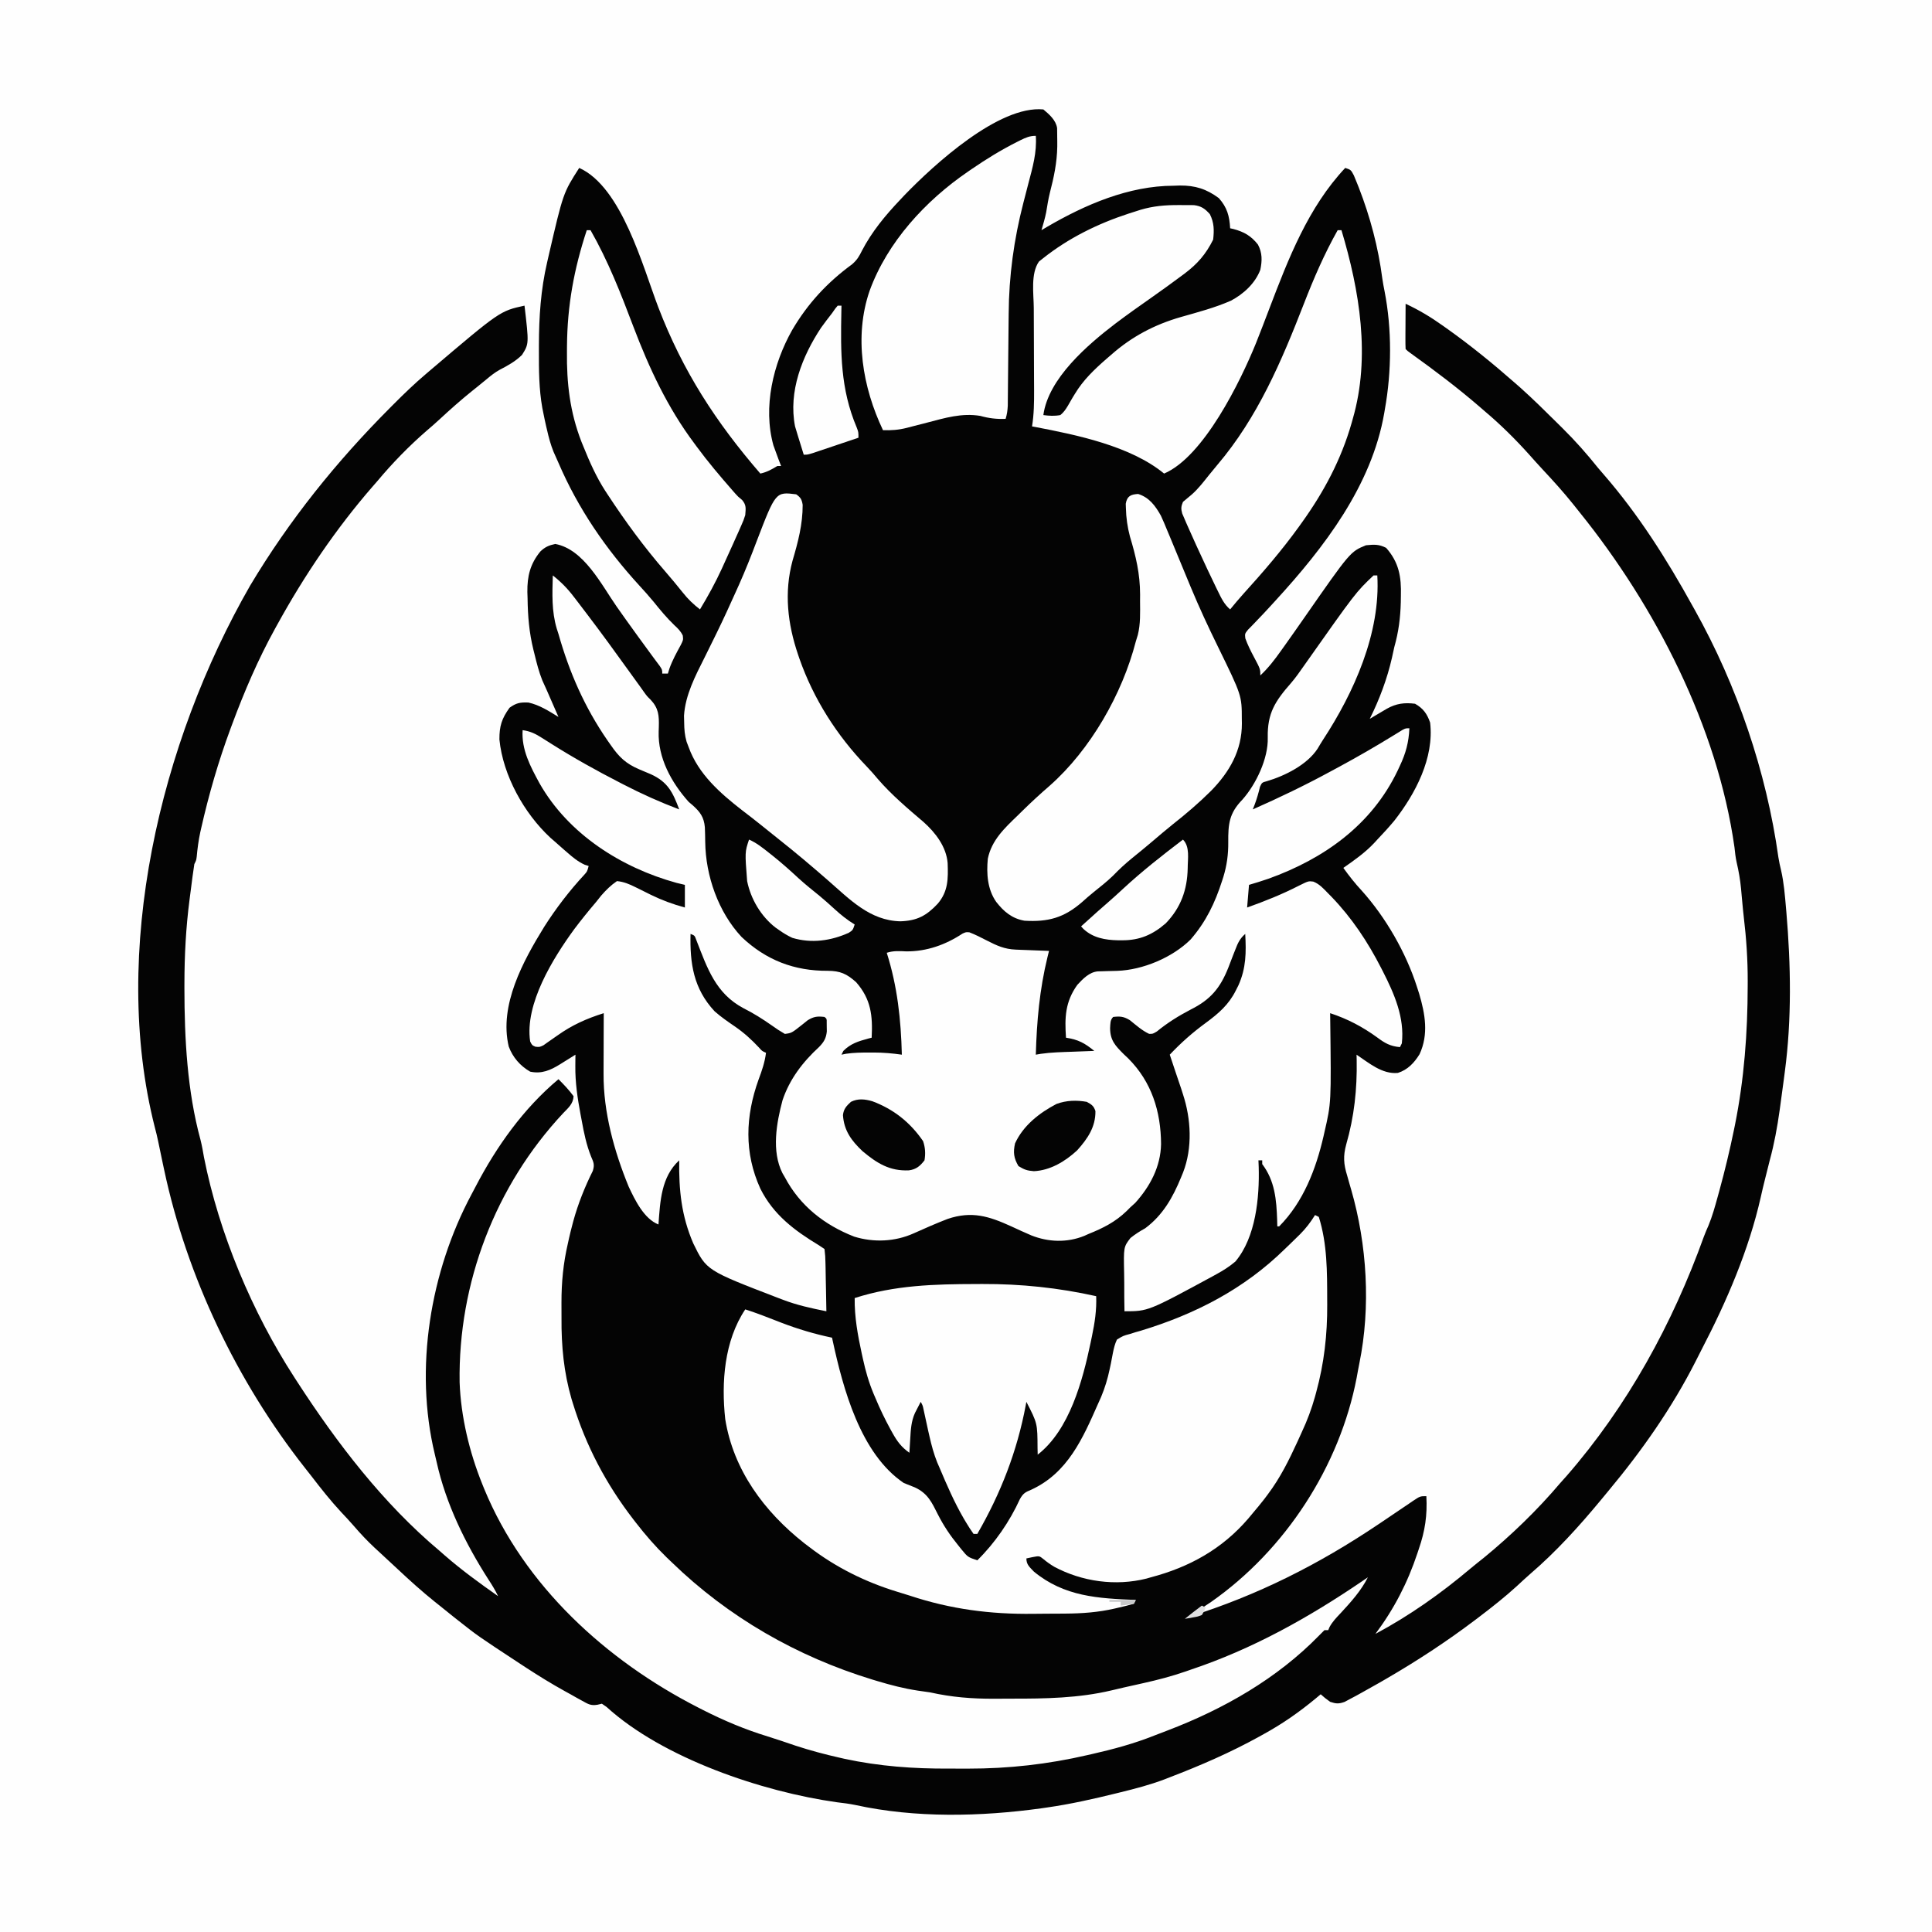 <svg version="1.1" xmlns="http://www.w3.org/2000/svg" width="1024" height="1024">
<rect width="100%" height="100%" fill="#808080" stroke="none"/>
<path d="M0 0 C337.92 0 675.84 0 1024 0 C1024 337.92 1024 675.84 1024 1024 C686.08 1024 348.16 1024 0 1024 C0 686.08 0 348.16 0 0 Z " fill="#FEFEFE" transform="translate(0,0)"/>
<path d="M0 0 C3.145 2.645 6.638 5.645 7.291 9.891 C7.341 12.283 7.379 14.67 7.375 17.062 C7.375 17.95 7.375 18.837 7.375 19.752 C7.232 28.181 5.584 35.94 3.479 44.065 C2.623 47.523 2.063 51.029 1.492 54.543 C0.849 57.753 -0.073 60.861 -1 64 C0.437 63.147 0.437 63.147 1.902 62.277 C22.184 50.44 45.283 40.48 69.062 40.438 C70.156 40.401 71.25 40.364 72.377 40.326 C80.487 40.283 86.443 42.144 93 47 C97.399 51.915 98.652 56.497 99 63 C99.853 63.186 99.853 63.186 100.723 63.375 C106.373 64.884 110.09 66.998 113.738 71.625 C116.09 76.051 115.989 80.169 115 85 C112.22 92.227 106.149 97.8 99.414 101.371 C90.91 105.111 81.914 107.456 73 110 C59.045 113.987 46.888 120.369 36 130 C35.147 130.733 34.293 131.467 33.414 132.223 C26.98 137.855 21.078 143.463 16.664 150.836 C16.244 151.52 15.825 152.203 15.393 152.908 C14.562 154.279 13.76 155.667 12.99 157.073 C11.783 159.062 10.807 160.527 9 162 C5.914 162.576 3.099 162.426 0 162 C2.617 142.589 23.466 124.749 38.188 113.5 C44.582 108.683 51.108 104.054 57.668 99.465 C62.751 95.904 67.773 92.27 72.75 88.562 C73.733 87.836 73.733 87.836 74.737 87.095 C81.684 81.887 86.123 76.755 90 69 C90.553 63.963 90.539 60.079 88.25 55.5 C85.635 52.594 83.714 51.215 79.809 50.725 C77.205 50.697 74.604 50.672 72 50.688 C70.575 50.696 70.575 50.696 69.122 50.705 C62.005 50.827 55.752 51.67 49 54 C47.688 54.419 46.375 54.837 45.062 55.254 C28.798 60.574 13.318 68.197 -0.125 78.875 C-0.849 79.45 -1.574 80.025 -2.32 80.617 C-6.829 87.013 -5.12 97.724 -5.075 105.3 C-5.062 107.517 -5.056 109.734 -5.051 111.95 C-5.04 116.654 -5.02 121.358 -5 126.062 C-4.976 131.523 -4.956 136.983 -4.944 142.443 C-4.938 144.614 -4.925 146.786 -4.912 148.957 C-4.889 155.385 -4.963 161.645 -6 168 C-5.196 168.147 -5.196 168.147 -4.375 168.297 C17.689 172.506 46.237 178.385 64 193 C85.039 184.05 104.53 143.975 112.674 123.941 C115.111 117.832 117.454 111.686 119.794 105.54 C129.849 79.138 140.361 51.902 160 31 C163 32 163 32 164.578 34.973 C165.151 36.329 165.707 37.693 166.25 39.062 C166.549 39.808 166.849 40.554 167.157 41.323 C173.26 57.013 177.506 73.078 179.676 89.758 C179.994 91.961 180.399 94.127 180.84 96.309 C184.778 116.427 184.631 138.84 181 159 C180.839 159.966 180.839 159.966 180.674 160.951 C174.013 199.457 148.774 232.254 123.056 260.313 C122.107 261.349 121.16 262.385 120.213 263.423 C117.928 265.924 115.622 268.388 113.258 270.816 C112.43 271.681 111.603 272.546 110.75 273.438 C110.002 274.199 109.255 274.961 108.484 275.746 C106.777 277.876 106.777 277.876 107.043 280.34 C108.271 283.755 109.863 286.928 111.562 290.125 C115 296.596 115 296.596 115 300 C119.249 296.017 122.575 291.681 125.938 286.938 C126.498 286.155 127.059 285.372 127.636 284.565 C131.228 279.536 134.771 274.473 138.302 269.402 C162.687 234.396 162.687 234.396 171 231 C175.342 230.587 177.814 230.393 181.688 232.375 C188.477 240.082 189.779 247.729 189.5 257.75 C189.473 259.477 189.473 259.477 189.446 261.24 C189.237 269.552 188.268 276.99 186 285 C185.588 286.879 185.176 288.758 184.764 290.638 C182.235 301.77 178.106 312.788 173 323 C174.247 322.259 174.247 322.259 175.52 321.504 C176.606 320.863 177.693 320.223 178.812 319.562 C179.891 318.924 180.97 318.286 182.082 317.629 C187.055 314.853 191.399 314.3 197 315 C201.337 317.452 203.383 320.32 205 325 C207.212 343.697 197.189 362.733 186 377 C183.112 380.45 180.111 383.751 177 387 C176.428 387.624 175.855 388.248 175.266 388.891 C170.415 394.018 164.777 397.978 159 402 C162.047 406.236 165.183 410.249 168.75 414.062 C181.48 428.244 192.203 446.905 198 465 C198.391 466.213 198.781 467.426 199.184 468.676 C202.361 479.44 204.293 490.229 199.387 500.766 C196.54 505.352 193.144 508.993 187.902 510.672 C179.555 511.46 172.586 505.391 166 501 C166.023 501.946 166.046 502.892 166.07 503.867 C166.333 519.278 164.786 533.812 160.501 548.657 C158.857 554.773 159.142 558.987 161 565 C161.468 566.651 161.935 568.302 162.402 569.953 C162.652 570.807 162.901 571.661 163.158 572.541 C171.561 601.735 173.59 634.702 167.483 664.632 C166.972 667.135 166.525 669.646 166.074 672.16 C157.054 719.215 128.269 763.47 89 791 C85.017 793.692 81.014 796.354 77 799 C113.567 787.545 145.979 771.176 177.758 749.793 C178.436 749.338 179.114 748.882 179.812 748.413 C183.226 746.12 186.635 743.818 190.035 741.502 C191.294 740.652 192.553 739.803 193.812 738.953 C194.683 738.354 194.683 738.354 195.571 737.743 C199.66 735 199.66 735 203 735 C203.553 745.115 202.299 753.469 199 763 C198.759 763.729 198.517 764.458 198.269 765.208 C193.057 780.881 185.904 794.752 176 808 C194.025 798.372 210.731 786.568 226.329 773.399 C228.705 771.41 231.138 769.493 233.562 767.562 C248.043 755.687 261.901 742.301 274 728 C275.083 726.791 276.166 725.583 277.25 724.375 C309.607 687.273 333.512 643.537 350.115 597.364 C350.851 595.397 351.682 593.466 352.535 591.547 C354.57 586.621 355.959 581.571 357.375 576.438 C357.833 574.784 357.833 574.784 358.3 573.096 C361.205 562.467 363.788 551.795 366 541 C366.182 540.118 366.363 539.235 366.55 538.326 C371.445 513.963 373.27 489.489 373.312 464.688 C373.318 463.42 373.318 463.42 373.323 462.127 C373.35 450.643 372.596 439.41 371.234 428.01 C370.927 425.372 370.677 422.731 370.438 420.086 C370.363 419.285 370.288 418.485 370.211 417.66 C370.067 416.098 369.926 414.535 369.789 412.973 C369.338 408.217 368.546 403.681 367.451 399.033 C366.87 396.411 366.591 393.794 366.312 391.125 C357.311 327.231 324.326 263.26 284.26 213.564 C283.078 212.096 281.906 210.621 280.734 209.145 C275.715 202.888 270.384 196.985 264.91 191.129 C262.375 188.416 259.9 185.654 257.438 182.875 C250.123 174.726 242.365 167.068 234 160 C233.081 159.203 232.162 158.407 231.215 157.586 C219.602 147.565 207.369 138.325 194.906 129.391 C193 128 193 128 192 127 C191.913 125.219 191.893 123.435 191.902 121.652 C191.906 120.573 191.909 119.493 191.912 118.381 C191.92 117.245 191.929 116.108 191.938 114.938 C191.942 113.797 191.947 112.657 191.951 111.482 C191.963 108.655 191.979 105.827 192 103 C199.058 106.294 205.419 110.098 211.75 114.625 C212.618 115.24 213.487 115.856 214.381 116.49 C226.803 125.353 238.543 134.928 250 145 C250.904 145.79 251.807 146.58 252.738 147.395 C259.414 153.375 265.79 159.663 272.15 165.975 C273.158 166.974 274.167 167.972 275.177 168.969 C281.922 175.629 288.083 182.585 294 190 C294.923 191.09 295.853 192.174 296.793 193.25 C315.325 214.533 330.385 238.354 344 263 C344.635 264.133 344.635 264.133 345.283 265.288 C367.705 305.388 383.246 351.022 389.595 396.457 C389.962 398.76 390.444 400.979 391 403.242 C392.522 409.839 393.038 416.582 393.625 423.312 C393.69 424.055 393.756 424.798 393.823 425.564 C396.194 453.395 396.692 482.275 393 510 C392.821 511.379 392.642 512.758 392.463 514.138 C391.85 518.824 391.212 523.506 390.562 528.188 C390.459 528.937 390.356 529.686 390.25 530.458 C388.996 539.453 387.391 548.225 385 557 C384.654 558.369 384.311 559.739 383.973 561.109 C383.498 563.009 383.022 564.908 382.541 566.806 C381.728 570.027 380.947 573.242 380.242 576.488 C373.972 604.34 362.173 631.76 349.036 656.997 C347.931 659.133 346.852 661.281 345.773 663.43 C333.219 688.172 317.261 710.895 299.521 732.174 C298.096 733.885 296.68 735.604 295.266 737.324 C283.91 751.038 271.697 764.497 258.176 776.102 C255.693 778.267 253.289 780.509 250.875 782.75 C244.521 788.53 237.842 793.812 231 799 C230.272 799.552 229.544 800.105 228.794 800.674 C213.656 812.11 198.099 822.297 181.688 831.812 C180.614 832.435 179.541 833.058 178.435 833.699 C175.305 835.495 172.16 837.258 169 839 C167.915 839.6 166.831 840.2 165.713 840.818 C164.659 841.377 163.605 841.936 162.52 842.512 C161.108 843.267 161.108 843.267 159.667 844.038 C156.564 845.157 155.098 845.043 152 844 C149.187 841.938 149.187 841.938 147 840 C146.091 840.762 145.182 841.524 144.246 842.309 C135.591 849.464 126.835 855.594 117 861 C116.186 861.453 115.372 861.907 114.533 862.374 C99.191 870.862 83.364 877.732 67 884 C65.663 884.524 65.663 884.524 64.298 885.059 C56.59 887.992 48.685 890.037 40.688 892 C39.983 892.174 39.279 892.348 38.553 892.527 C26.445 895.508 14.352 898.236 2 900 C0.976 900.148 -0.048 900.296 -1.103 900.449 C-33.176 904.879 -67.815 905.669 -99.57 898.703 C-102.823 898.036 -106.015 897.621 -109.312 897.25 C-148.849 891.728 -201.642 873.933 -231.512 846.711 C-232.333 846.146 -233.154 845.582 -234 845 C-234.766 845.181 -235.532 845.363 -236.321 845.549 C-239.846 846.142 -241.254 845.221 -244.352 843.5 C-245.369 842.942 -246.386 842.384 -247.434 841.809 C-248.487 841.212 -249.54 840.615 -250.625 840 C-251.655 839.434 -252.685 838.868 -253.746 838.285 C-260.669 834.445 -267.375 830.33 -274 826 C-274.962 825.371 -275.925 824.743 -276.916 824.095 C-299.861 809.021 -299.861 809.021 -310 801 C-310.839 800.34 -311.678 799.68 -312.543 799 C-315.042 797.016 -317.522 795.01 -320 793 C-320.861 792.314 -321.722 791.628 -322.609 790.922 C-329.407 785.46 -335.822 779.672 -342.174 773.708 C-344.154 771.856 -346.145 770.018 -348.137 768.18 C-349.55 766.87 -350.962 765.56 -352.375 764.25 C-353.029 763.648 -353.683 763.047 -354.356 762.427 C-358.284 758.767 -361.889 754.951 -365.383 750.875 C-367.599 748.305 -369.927 745.847 -372.25 743.375 C-377.757 737.43 -382.752 731.147 -387.677 724.717 C-388.935 723.085 -390.21 721.468 -391.492 719.855 C-427.305 674.375 -453.981 618.642 -466 562 C-466.198 561.077 -466.396 560.154 -466.601 559.203 C-467.467 555.159 -468.317 551.112 -469.141 547.059 C-469.674 544.448 -470.289 541.927 -470.984 539.348 C-494.483 446.74 -468.291 335.704 -420.41 252.359 C-399.658 217.644 -374.755 186.717 -346.25 158.125 C-345.754 157.627 -345.259 157.128 -344.748 156.615 C-339.014 150.857 -333.215 145.241 -327 140 C-326.042 139.182 -326.042 139.182 -325.064 138.347 C-287.974 106.829 -287.974 106.829 -275 104 C-272.627 124.222 -272.627 124.222 -276.311 130.087 C-279.734 133.504 -283.835 135.756 -288.103 137.968 C-290.737 139.401 -292.956 141.202 -295.25 143.125 C-296.422 144.078 -296.422 144.078 -297.617 145.051 C-298.404 145.694 -299.19 146.337 -300 147 C-300.869 147.695 -301.738 148.39 -302.633 149.105 C-308.722 154.007 -314.518 159.145 -320.242 164.461 C-322.397 166.445 -324.575 168.362 -326.812 170.25 C-336.193 178.389 -345.042 187.473 -353 197 C-353.768 197.879 -354.537 198.758 -355.328 199.664 C-374.835 222.082 -391.685 246.987 -406 273 C-406.597 274.076 -406.597 274.076 -407.205 275.173 C-416.223 291.508 -423.512 308.519 -430 326 C-430.287 326.77 -430.575 327.54 -430.871 328.333 C-437.23 345.518 -442.34 363.126 -446.375 381 C-446.531 381.687 -446.686 382.373 -446.846 383.081 C-447.779 387.411 -448.344 391.706 -448.741 396.117 C-449 398 -449 398 -450 400 C-450.351 402.155 -450.656 404.319 -450.938 406.484 C-451.022 407.136 -451.107 407.788 -451.195 408.46 C-451.375 409.849 -451.553 411.238 -451.729 412.626 C-451.994 414.701 -452.266 416.774 -452.539 418.848 C-454.464 433.672 -455.236 448.376 -455.25 463.312 C-455.252 464.575 -455.252 464.575 -455.254 465.864 C-455.245 492.485 -453.756 520.373 -446.727 546.148 C-445.942 549.229 -445.415 552.305 -444.875 555.438 C-436.915 595.688 -419.318 637.558 -397 672 C-396.472 672.818 -395.944 673.636 -395.4 674.479 C-374.286 707.017 -349.873 738.947 -320 764 C-319.096 764.793 -318.193 765.586 -317.262 766.402 C-308.288 774.226 -298.727 781.147 -289 788 C-290.504 784.821 -292.291 781.943 -294.219 779.004 C-306.316 760.123 -316.639 739.088 -321.531 717.096 C-321.855 715.646 -322.197 714.199 -322.551 712.756 C-333.509 667.294 -324.952 615.933 -303.089 575.038 C-302.345 573.645 -301.609 572.249 -300.88 570.849 C-289.802 549.599 -275.475 529.45 -257 514 C-254.088 516.886 -251.433 519.688 -249 523 C-249.175 527.028 -251.753 529.152 -254.438 531.938 C-290.5 570.423 -310.212 622.148 -309.391 674.68 C-308.721 692.884 -304.2 711.747 -297.375 728.625 C-297.03 729.48 -296.685 730.334 -296.33 731.215 C-275.159 782.527 -231.689 822.112 -183 847 C-182.096 847.462 -181.193 847.924 -180.262 848.4 C-169.131 854.03 -157.996 858.722 -146.064 862.36 C-141.155 863.882 -136.296 865.56 -131.43 867.211 C-123.681 869.748 -115.896 871.845 -107.938 873.625 C-107.096 873.819 -106.255 874.013 -105.388 874.212 C-87.044 878.169 -68.723 879.497 -49.994 879.391 C-46.634 879.375 -43.274 879.391 -39.914 879.41 C-18.465 879.434 2.422 877.087 23.312 872.25 C24.077 872.077 24.841 871.903 25.629 871.725 C36.941 869.152 47.965 866.202 58.758 861.893 C61.14 860.944 63.537 860.039 65.938 859.137 C95.562 847.837 123.91 831.69 146.188 808.812 C147.116 807.884 148.044 806.956 149 806 C149.66 806 150.32 806 151 806 C151.235 805.444 151.469 804.889 151.711 804.316 C153.321 801.423 155.343 799.336 157.625 796.938 C162.957 791.18 168.47 785.061 172 778 C170.991 778.692 169.981 779.384 168.941 780.098 C140.405 799.49 110.805 816.04 78 827 C77.136 827.303 76.273 827.605 75.383 827.917 C68.047 830.447 60.697 832.383 53.125 834.062 C51.979 834.32 50.833 834.577 49.652 834.843 C47.411 835.345 45.171 835.845 42.929 836.342 C40.594 836.867 38.266 837.411 35.941 837.98 C18.744 842.048 0.95 842.352 -16.64 842.316 C-19.828 842.312 -23.014 842.336 -26.201 842.361 C-37.899 842.396 -48.588 841.555 -60 839 C-62.185 838.668 -64.372 838.352 -66.562 838.062 C-73.879 836.947 -80.92 835.132 -88 833 C-88.865 832.74 -89.731 832.48 -90.622 832.211 C-130.627 819.972 -166.943 799.168 -197 770 C-197.893 769.147 -198.787 768.293 -199.707 767.414 C-205.633 761.643 -210.938 755.538 -216 749 C-216.429 748.447 -216.859 747.894 -217.301 747.325 C-231.734 728.603 -242.416 708.389 -249.375 685.75 C-249.602 685.02 -249.828 684.29 -250.062 683.538 C-254.182 669.319 -255.495 655.395 -255.391 640.652 C-255.375 637.936 -255.391 635.222 -255.41 632.506 C-255.423 621.632 -254.463 611.602 -252 601 C-251.801 600.094 -251.603 599.188 -251.398 598.254 C-250.889 596.011 -250.337 593.787 -249.75 591.562 C-249.443 590.392 -249.443 590.392 -249.13 589.199 C-246.612 580.03 -243.046 571.097 -238.796 562.591 C-237.789 559.312 -238.346 558.113 -239.707 555.008 C-242.209 548.739 -243.488 542.5 -244.688 535.875 C-244.9 534.76 -245.112 533.645 -245.33 532.496 C-246.926 523.946 -248.154 515.651 -248.062 506.938 C-248.053 505.812 -248.044 504.687 -248.035 503.527 C-248.024 502.693 -248.012 501.859 -248 501 C-248.904 501.566 -249.807 502.132 -250.738 502.715 C-251.93 503.456 -253.121 504.197 -254.312 504.938 C-254.907 505.311 -255.502 505.684 -256.115 506.068 C-261.247 509.251 -265.891 511.296 -272 510 C-277.317 506.933 -281.223 502.422 -283.367 496.676 C-288.552 474.754 -275.73 451.37 -264.598 433.289 C-258.349 423.466 -251.196 414.12 -243.277 405.586 C-241.777 403.912 -241.777 403.912 -241 401 C-241.695 400.776 -242.39 400.551 -243.105 400.32 C-246.666 398.696 -249.391 396.424 -252.312 393.875 C-252.888 393.376 -253.463 392.878 -254.056 392.364 C-255.712 390.918 -257.357 389.46 -259 388 C-259.739 387.359 -260.477 386.719 -261.238 386.059 C-275.202 373.136 -286.437 352.97 -288.301 333.926 C-288.333 326.846 -287.097 322.923 -282.938 317.125 C-279.354 314.533 -277.269 314.175 -272.914 314.359 C-267.077 315.643 -262.046 318.9 -257 322 C-257.471 320.926 -257.941 319.852 -258.426 318.746 C-259.055 317.31 -259.684 315.874 -260.312 314.438 C-260.621 313.733 -260.93 313.029 -261.248 312.303 C-261.87 310.882 -262.489 309.461 -263.106 308.039 C-263.905 306.216 -264.734 304.406 -265.566 302.598 C-267.342 298.141 -268.499 293.656 -269.625 289 C-269.842 288.136 -270.058 287.273 -270.281 286.383 C-272.524 277.272 -273.258 268.559 -273.375 259.188 C-273.431 257.5 -273.431 257.5 -273.488 255.779 C-273.576 247.37 -271.998 240.879 -266.592 234.281 C-264.114 231.905 -262.03 231.006 -258.688 230.312 C-243.529 233.139 -234.298 251.834 -226.117 263.555 C-222.874 268.195 -219.569 272.789 -216.25 277.375 C-215.707 278.127 -215.163 278.88 -214.603 279.655 C-212.22 282.952 -209.828 286.242 -207.402 289.508 C-206.671 290.495 -205.941 291.483 -205.188 292.5 C-204.562 293.335 -203.937 294.171 -203.293 295.031 C-202 297 -202 297 -202 299 C-201.01 299 -200.02 299 -199 299 C-198.736 298.136 -198.471 297.273 -198.199 296.383 C-196.621 291.932 -194.395 287.946 -192.145 283.805 C-190.84 281.173 -190.84 281.173 -191.105 278.855 C-192.23 276.523 -193.592 275.19 -195.5 273.438 C-199.593 269.505 -203.099 265.277 -206.648 260.855 C-209.015 257.982 -211.478 255.237 -214 252.5 C-231.925 232.923 -246.575 211.6 -257.046 187.211 C-257.885 185.266 -258.756 183.335 -259.633 181.406 C-261.16 177.6 -262.161 173.866 -263.062 169.875 C-263.303 168.87 -263.303 168.87 -263.549 167.844 C-264.075 165.569 -264.546 163.29 -265 161 C-265.182 160.096 -265.365 159.191 -265.553 158.26 C-267.366 148.117 -267.399 138.02 -267.375 127.75 C-267.374 126.819 -267.373 125.889 -267.372 124.93 C-267.326 109.954 -266.408 95.631 -263 81 C-262.748 79.891 -262.496 78.783 -262.236 77.641 C-254.506 44.271 -254.506 44.271 -246 31 C-223.387 41.159 -212.218 83.627 -204.065 104.912 C-191.118 138.679 -173.609 165.692 -150 193 C-146.517 192.237 -144.049 190.846 -141 189 C-140.34 189 -139.68 189 -139 189 C-139.454 187.824 -139.908 186.649 -140.375 185.438 C-140.942 183.968 -141.48 182.487 -142 181 C-142.534 179.53 -142.534 179.53 -143.078 178.031 C-148.729 157.711 -143.182 134.721 -133.112 116.889 C-124.807 102.781 -114.543 91.722 -101.344 82.055 C-98.798 79.823 -97.663 77.964 -96.188 74.938 C-90.903 64.8 -83.841 56.262 -76 48 C-75.167 47.114 -74.335 46.229 -73.477 45.316 C-57.967 29.284 -23.578 -2.247 0 0 Z " fill="#040404" transform="translate(553,58)"/>
<path d="M0 0 C4.318 3.393 7.799 6.929 11.125 11.312 C11.593 11.919 12.061 12.526 12.543 13.151 C14.037 15.095 15.52 17.046 17 19 C17.483 19.634 17.966 20.268 18.463 20.921 C25.997 30.829 33.3 40.899 40.565 51.005 C42.516 53.717 44.475 56.422 46.438 59.125 C47.045 59.981 47.652 60.837 48.277 61.719 C49.926 64.005 49.926 64.005 51.816 65.844 C56.101 70.376 56.357 74.3 56.188 80.375 C56.162 81.125 56.136 81.875 56.109 82.648 C55.645 96.685 62.797 109.685 72 120 C72.722 120.611 73.444 121.222 74.188 121.852 C78.114 125.372 80.129 128.166 80.586 133.453 C80.704 136.038 80.751 138.615 80.78 141.202 C81.002 159.173 87.687 178.389 100.062 191.625 C113.109 203.973 128.042 209.639 145.717 209.549 C152.336 209.594 155.746 211.093 160.758 215.57 C168.655 224.55 169.607 233.302 169 245 C168.336 245.17 167.672 245.34 166.988 245.516 C161.857 246.924 157.861 248.139 154 252 C153.67 252.66 153.34 253.32 153 254 C153.807 253.838 154.614 253.675 155.445 253.508 C159.625 252.911 163.661 252.854 167.875 252.875 C168.639 252.871 169.404 252.867 170.191 252.863 C175.212 252.872 180.031 253.287 185 254 C184.524 235.314 182.655 217.855 177 200 C180.538 198.864 183.624 199.063 187.312 199.25 C198.164 199.329 208.103 195.792 217.168 189.82 C219 189 219 189 220.797 189.148 C223.995 190.384 227.021 191.927 230.062 193.5 C235.249 196.165 239.431 198.088 245.324 198.316 C246.352 198.358 247.38 198.4 248.439 198.443 C249.511 198.483 250.583 198.522 251.688 198.562 C252.771 198.606 253.854 198.649 254.971 198.693 C257.647 198.799 260.323 198.902 263 199 C262.734 200.076 262.469 201.153 262.195 202.262 C257.975 219.581 256.512 236.189 256 254 C256.898 253.847 257.797 253.693 258.723 253.535 C264.264 252.744 269.85 252.64 275.438 252.438 C276.551 252.394 277.664 252.351 278.811 252.307 C281.54 252.201 284.27 252.099 287 252 C281.838 247.821 278.576 246.029 272 245 C271.27 234.353 271.518 226.053 278 217 C280.977 213.789 284.361 210.217 288.92 209.842 C289.69 209.825 290.46 209.807 291.254 209.789 C292.109 209.761 292.964 209.732 293.846 209.703 C295.629 209.652 297.413 209.607 299.197 209.57 C312.694 209.087 328.316 202.562 338 193 C346.231 183.514 350.946 173.63 354.75 161.812 C354.961 161.159 355.172 160.506 355.39 159.833 C357.257 153.745 358.062 147.806 358 141.449 C357.936 131.731 358.451 126.035 365.512 118.805 C372.745 110.651 379.256 96.973 378.934 85.988 C378.671 72.965 382.869 66.607 391.328 56.958 C393.73 54.145 395.835 51.164 397.938 48.125 C425.598 8.919 425.598 8.919 435 0 C435.66 0 436.32 0 437 0 C438.792 30.506 424.598 62.119 408.203 87.141 C407.22 88.661 406.289 90.215 405.375 91.777 C399.874 100.283 388.103 106.203 378.551 109.016 C375.873 109.746 375.873 109.746 374.828 111.988 C374.542 113.139 374.542 113.139 374.25 114.312 C373.363 117.661 372.337 120.8 371 124 C384.958 117.831 398.594 111.29 412 104 C413.642 103.116 415.284 102.232 416.926 101.348 C426.689 96.058 436.275 90.532 445.73 84.708 C446.92 83.98 446.92 83.98 448.133 83.238 C448.833 82.806 449.533 82.373 450.254 81.927 C452 81 452 81 454 81 C453.688 88.351 452.13 94.177 449 100.812 C448.391 102.12 448.391 102.12 447.77 103.454 C434.018 132.216 408.807 150.139 379.324 160.738 C375.908 161.91 372.468 162.988 369 164 C368.67 167.96 368.34 171.92 368 176 C377.416 172.654 386.512 169.017 395.414 164.453 C400.49 161.935 400.49 161.935 403.046 162.261 C406.348 163.509 408.572 166.088 411 168.562 C411.568 169.139 412.136 169.715 412.722 170.309 C423.509 181.516 431.931 194.189 439 208 C439.329 208.638 439.657 209.276 439.996 209.934 C446.029 221.803 451.536 234.402 450 248 C449.67 248.66 449.34 249.32 449 250 C443.836 249.53 440.996 247.896 436.875 244.812 C429.131 239.192 421.113 234.982 412 232 C412.016 233.162 412.031 234.325 412.048 235.522 C412.589 279.463 412.589 279.463 409 295 C408.828 295.765 408.657 296.53 408.48 297.319 C404.432 314.779 397.792 332.07 385 345 C384.67 345 384.34 345 384 345 C383.974 343.912 383.948 342.824 383.922 341.703 C383.55 330.917 382.739 320.876 376 312 C376 311.34 376 310.68 376 310 C375.34 310 374.68 310 374 310 C374.046 311.174 374.093 312.349 374.141 313.559 C374.582 329.643 372.64 350.779 361.758 363.652 C358.643 366.304 355.387 368.359 351.812 370.312 C351.115 370.697 350.418 371.082 349.7 371.478 C315.514 390 315.514 390 303 390 C302.895 385.018 302.857 380.042 302.878 375.059 C302.876 373.367 302.856 371.675 302.818 369.984 C302.52 355.935 302.52 355.935 306.172 351.16 C308.694 349.14 311.174 347.555 314 346 C323.378 339.016 328.619 329.681 333 319 C333.528 317.716 333.528 317.716 334.066 316.406 C339.107 303.414 338.299 288.06 334 275 C333.675 273.983 333.35 272.966 333.016 271.918 C332.04 268.934 331.026 265.967 330 263 C329.414 261.251 328.831 259.501 328.25 257.75 C327.837 256.513 327.425 255.275 327 254 C333.008 247.633 339.101 242.257 346.168 237.086 C352.869 232.151 358.247 227.519 362 220 C362.467 219.076 362.933 218.151 363.414 217.199 C367.503 208.028 367.529 199.819 367 190 C364.178 192.43 363.086 194.807 361.766 198.262 C361.151 199.817 361.151 199.817 360.523 201.404 C359.683 203.571 358.85 205.74 358.023 207.912 C353.738 218.685 348.601 224.824 338.25 230 C331.696 233.427 325.903 237.008 320.164 241.699 C318 243 318 243 316.047 242.961 C312.231 241.169 309.124 238.338 305.852 235.715 C302.58 233.748 300.752 233.573 297 234 C295.316 235.684 295.55 237.622 295.375 239.938 C295.417 246.422 298.115 249.24 302.559 253.684 C303.364 254.448 304.17 255.212 305 256 C317.39 268.39 322.293 284.128 322.387 301.367 C322.157 313.345 316.605 323.789 308.688 332.562 C307.801 333.367 306.914 334.171 306 335 C305.388 335.616 304.775 336.232 304.145 336.867 C298.121 342.682 291.723 345.893 284 349 C282.859 349.512 282.859 349.512 281.695 350.035 C272.579 353.733 262.671 353.375 253.645 349.793 C250.065 348.261 246.529 346.644 243 345 C231.139 339.59 222.023 336.733 209.25 341.062 C203.199 343.414 197.243 345.999 191.329 348.676 C181.469 353.124 170.148 353.656 159.75 350.438 C143.971 344.296 130.967 334.068 123 319 C122.568 318.259 122.136 317.518 121.691 316.754 C115.862 305.116 118.545 290.21 121.754 278.172 C125.501 266.949 132.503 257.85 141.152 249.902 C143.682 247.298 144.87 245.306 145.23 241.676 C145.216 240.896 145.202 240.116 145.188 239.312 C145.181 238.525 145.175 237.737 145.168 236.926 C145.207 234.993 145.207 234.993 144 234 C140.248 233.573 138.42 233.748 135.148 235.715 C134.233 236.448 133.318 237.182 132.375 237.938 C126.598 242.525 126.598 242.525 123 243 C120.539 241.588 118.347 240.158 116.062 238.5 C111.188 235.082 106.384 232.048 101.062 229.375 C86.238 221.5 81.854 208.07 76.043 193.195 C75.202 190.845 75.202 190.845 73 190 C72.633 205.639 74.536 218.967 85.758 231.012 C89.19 234.055 92.937 236.61 96.718 239.199 C101.425 242.46 105.41 246.094 109.328 250.285 C110.903 252.088 110.903 252.088 113 253 C112.356 258.061 110.841 262.448 109.062 267.188 C102.087 286.605 101.323 305.978 110 325 C116.917 338.851 128.099 347.216 141 355 C141.99 355.66 142.98 356.32 144 357 C144.338 359.546 144.489 361.861 144.512 364.414 C144.53 365.144 144.548 365.873 144.566 366.625 C144.62 368.958 144.654 371.291 144.688 373.625 C144.721 375.206 144.755 376.786 144.791 378.367 C144.876 382.245 144.943 386.122 145 390 C137.042 388.418 129.326 386.741 121.75 383.812 C120.958 383.513 120.167 383.213 119.351 382.904 C81.436 368.331 81.436 368.331 74.438 354 C68.145 339.39 66.775 325.713 67 310 C57.39 318.792 56.908 331.801 56 344 C48.352 341.002 43.55 331.086 40.211 323.949 C32.51 305.194 26.783 284.472 26.902 264.129 C26.904 263.207 26.905 262.284 26.907 261.334 C26.912 258.41 26.925 255.486 26.938 252.562 C26.943 250.571 26.947 248.579 26.951 246.588 C26.962 241.725 26.979 236.863 27 232 C17.805 234.914 10.277 238.25 2.375 243.875 C0.682 245.071 -1.018 246.257 -2.727 247.43 C-3.454 247.948 -4.182 248.466 -4.932 249 C-7 250 -7 250 -9.205 249.786 C-11 249 -11 249 -12 247 C-14.983 227.143 0.142 202.874 11.324 187.531 C15.057 182.552 18.97 177.742 23 173 C23.896 171.875 24.792 170.75 25.688 169.625 C28.345 166.608 30.679 164.284 34 162 C37.615 162.355 40.503 163.568 43.73 165.18 C44.617 165.614 45.503 166.049 46.416 166.496 C48.245 167.406 50.073 168.317 51.9 169.23 C57.84 172.138 63.617 174.259 70 176 C70 172.04 70 168.08 70 164 C68.536 163.649 67.071 163.299 65.562 162.938 C36.201 154.844 8.232 137.055 -7.025 110.195 C-11.884 101.246 -16.663 92.387 -16 82 C-11.858 82.576 -9.124 83.936 -5.617 86.184 C-4.549 86.855 -3.482 87.527 -2.382 88.219 C-1.527 88.761 -1.527 88.761 -0.656 89.313 C11.034 96.693 23.018 103.372 35.312 109.688 C36.036 110.062 36.76 110.437 37.506 110.823 C47.136 115.798 56.863 120.162 67 124 C63.599 114.952 61.006 109.502 52 105.375 C49.988 104.503 47.966 103.66 45.94 102.823 C38.694 99.75 35.114 96.278 30.688 89.875 C30.129 89.081 29.571 88.287 28.996 87.469 C16.915 69.977 8.774 51.423 3 31 C2.701 30.077 2.402 29.154 2.094 28.203 C-0.685 18.888 -0.272 9.62 0 0 Z " fill="#FEFEFE" transform="translate(293,305)"/>
<path d="M0 0 C0.66 0.33 1.32 0.66 2 1 C6.47 15.193 6.411 30.023 6.438 44.75 C6.443 45.663 6.449 46.575 6.455 47.516 C6.525 63.385 4.832 78.53 0.625 93.875 C0.409 94.671 0.194 95.466 -0.029 96.286 C-1.844 102.787 -4.134 108.883 -7 115 C-7.753 116.659 -8.505 118.318 -9.258 119.977 C-13.805 129.879 -18.43 139.262 -25 148 C-25.934 149.247 -25.934 149.247 -26.887 150.52 C-28.866 153.069 -30.912 155.54 -33 158 C-33.799 158.958 -34.598 159.916 -35.422 160.902 C-49.222 176.988 -66.6 186.637 -87 192 C-88.17 192.338 -88.17 192.338 -89.363 192.684 C-105.737 196.784 -123.514 194.317 -138.312 186.375 C-140.362 185.136 -142.156 183.87 -143.996 182.332 C-146.123 180.62 -146.123 180.62 -149.75 181.312 C-150.822 181.539 -151.895 181.766 -153 182 C-153 185.333 -151.258 186.581 -149 189 C-132.91 202.266 -114.938 203.2 -95 204 C-95.33 204.66 -95.66 205.32 -96 206 C-98.692 206.788 -101.329 207.458 -104.062 208.062 C-104.802 208.236 -105.541 208.409 -106.303 208.588 C-115.002 210.574 -123.41 211.174 -132.312 211.238 C-133.398 211.246 -134.484 211.254 -135.603 211.263 C-137.903 211.277 -140.202 211.287 -142.502 211.295 C-144.805 211.307 -147.109 211.327 -149.412 211.357 C-172.07 211.649 -193.129 208.894 -214.659 201.765 C-216.943 201.019 -219.237 200.32 -221.539 199.633 C-238.362 194.496 -254.023 186.711 -268 176 C-268.928 175.294 -269.856 174.587 -270.812 173.859 C-291.88 157.221 -308.314 135.188 -312.617 108.117 C-314.719 88.631 -313.16 66.74 -302 50 C-295.579 52.052 -289.328 54.542 -283.051 56.99 C-274.174 60.411 -265.31 63.048 -256 65 C-255.828 65.805 -255.828 65.805 -255.652 66.626 C-250.137 92.004 -240.965 126.482 -218 142 C-216.028 142.81 -214.048 143.6 -212.062 144.375 C-205.252 147.54 -203.102 152.317 -199.873 158.741 C-196.843 164.708 -193.357 169.879 -189.125 175.062 C-188.577 175.747 -188.029 176.431 -187.465 177.136 C-184.028 181.318 -184.028 181.318 -179 183 C-169.706 173.87 -161.847 162.435 -156.438 150.574 C-154.734 147.524 -153.567 146.864 -150.375 145.562 C-131.064 136.635 -123.145 118.48 -115 100 C-114.462 98.801 -113.925 97.602 -113.371 96.367 C-111.357 91.53 -109.917 86.779 -108.844 81.656 C-108.538 80.229 -108.538 80.229 -108.226 78.772 C-107.833 76.877 -107.469 74.975 -107.137 73.068 C-106.623 70.536 -106.103 68.338 -105 66 C-101.688 63.988 -101.688 63.988 -98 63 C-97.08 62.707 -96.159 62.415 -95.211 62.113 C-93.807 61.717 -93.807 61.717 -92.375 61.312 C-63.504 52.539 -37.649 39.234 -16 18 C-14.913 16.952 -13.826 15.904 -12.738 14.855 C-11.657 13.801 -10.578 12.745 -9.5 11.688 C-9.007 11.208 -8.514 10.728 -8.007 10.234 C-4.812 7.046 -2.381 3.801 0 0 Z " fill="#FEFEFE" transform="translate(697,644)"/>
<path d="M0 0 C2.386 1.705 2.942 2.654 3.434 5.574 C3.447 15.987 0.986 25.262 -1.934 35.168 C-6.493 52.031 -4.551 68.679 1 85 C1.337 85.993 1.337 85.993 1.681 87.006 C9.212 108.514 21.583 127.857 37.344 144.227 C39.434 146.409 41.389 148.612 43.312 150.938 C50.513 159.268 59.134 166.564 67.5 173.688 C73.826 179.316 79.593 186.827 80.273 195.477 C80.56 203.707 80.609 210.432 75 217 C68.978 223.406 64.029 226.022 55.188 226.312 C39.013 225.934 28.386 214.672 16.816 204.582 C8.35 197.207 -0.188 189.96 -9 183 C-10.212 182.031 -11.423 181.061 -12.633 180.09 C-13.276 179.574 -13.919 179.058 -14.581 178.527 C-15.899 177.469 -17.218 176.412 -18.536 175.354 C-21.888 172.67 -25.263 170.028 -28.688 167.438 C-40.341 158.379 -51.906 148.222 -57 134 C-57.356 133.068 -57.712 132.136 -58.078 131.176 C-59.105 127.64 -59.336 124.618 -59.375 120.938 C-59.403 119.75 -59.432 118.563 -59.461 117.34 C-58.765 106.34 -53.463 96.247 -48.602 86.571 C-46.8 82.981 -45.034 79.373 -43.266 75.766 C-42.907 75.035 -42.548 74.304 -42.179 73.551 C-38.575 66.184 -35.162 58.736 -31.812 51.25 C-31.297 50.105 -30.781 48.959 -30.25 47.779 C-26.91 40.277 -23.898 32.683 -21 25 C-10.887 -1.361 -10.887 -1.361 0 0 Z " fill="#FEFEFE" transform="translate(422,262)"/>
<path d="M0 0 C5.837 1.849 9.092 6.217 12.041 11.5 C13.232 14.056 14.317 16.636 15.375 19.25 C15.789 20.234 16.203 21.218 16.63 22.231 C18.02 25.544 19.386 28.865 20.75 32.188 C22.847 37.274 24.95 42.357 27.062 47.438 C27.333 48.091 27.604 48.744 27.883 49.417 C32.326 60.105 37.174 70.524 42.27 80.917 C54.927 106.803 54.927 106.803 54.938 119.438 C54.95 120.163 54.962 120.889 54.975 121.637 C55.013 135.941 48.41 147.354 38.613 157.371 C32.241 163.701 25.495 169.469 18.445 175.027 C14.785 177.961 11.22 180.999 7.651 184.042 C4.101 187.062 0.505 190.014 -3.125 192.938 C-6.778 195.906 -10.11 198.989 -13.375 202.371 C-16.598 205.494 -20.124 208.247 -23.621 211.055 C-25.745 212.778 -27.784 214.543 -29.812 216.375 C-39.377 224.666 -47.754 226.923 -60.25 226.188 C-66.837 225.044 -71.212 221.391 -75.25 216.188 C-79.903 209.531 -80.44 201.249 -79.687 193.326 C-77.695 183.574 -70.86 177.143 -63.938 170.5 C-62.569 169.153 -62.569 169.153 -61.174 167.779 C-56.549 163.254 -51.827 158.895 -46.928 154.67 C-25.236 135.509 -8.433 106.028 -1.25 78.188 C-0.893 77.025 -0.536 75.862 -0.168 74.664 C1.283 68.795 1.04 62.821 1 56.812 C1.008 55.645 1.015 54.477 1.023 53.273 C0.999 42.359 -1.197 32.987 -4.348 22.582 C-5.674 17.594 -6.39 12.598 -6.5 7.438 C-6.526 6.7 -6.552 5.963 -6.578 5.203 C-5.915 1.128 -3.917 0.226 0 0 Z " fill="#FEFEFE" transform="translate(603.25,261.812)"/>
<path d="M0 0 C1.097 -0.006 2.194 -0.012 3.324 -0.018 C23.811 -0.093 43.689 1.983 63.688 6.438 C63.965 13.813 62.947 20.478 61.438 27.688 C61.207 28.801 60.977 29.915 60.74 31.063 C56.499 51.144 49.629 77.239 32.688 90.438 C32.662 89.326 32.636 88.215 32.609 87.07 C32.555 73.82 32.555 73.82 26.688 62.438 C26.583 63.009 26.479 63.58 26.371 64.168 C21.771 88.675 13.124 110.886 0.688 132.438 C0.028 132.438 -0.633 132.438 -1.312 132.438 C-2.785 130.383 -4.091 128.358 -5.375 126.188 C-5.768 125.527 -6.162 124.866 -6.567 124.185 C-11.537 115.608 -15.462 106.558 -19.312 97.438 C-19.734 96.466 -20.156 95.494 -20.59 94.492 C-22.354 90.086 -23.568 85.579 -24.621 80.957 C-24.85 79.96 -25.078 78.964 -25.313 77.937 C-26.166 74.133 -26.993 70.323 -27.803 66.51 C-28.242 64.394 -28.242 64.394 -29.312 62.438 C-29.963 63.685 -30.608 64.936 -31.25 66.188 C-31.61 66.884 -31.969 67.58 -32.34 68.297 C-34.389 72.806 -34.593 77.29 -34.875 82.188 C-34.918 82.885 -34.961 83.582 -35.006 84.301 C-35.111 86.013 -35.212 87.725 -35.312 89.438 C-39.567 86.431 -41.797 83.414 -44.312 78.875 C-44.656 78.257 -44.999 77.638 -45.353 77.001 C-48.304 71.612 -50.951 66.111 -53.312 60.438 C-53.622 59.72 -53.931 59.002 -54.25 58.263 C-56.802 52.169 -58.543 46.138 -59.938 39.688 C-60.149 38.73 -60.361 37.773 -60.579 36.787 C-62.692 27.033 -64.45 17.456 -64.312 7.438 C-43.269 0.618 -21.929 0.04 0 0 Z " fill="#FEFEFE" transform="translate(517.312,680.562)"/>
<path d="M0 0 C0.605 8.748 -1.662 16.631 -3.875 25 C-4.426 27.124 -4.974 29.249 -5.522 31.373 C-5.874 32.738 -6.228 34.103 -6.582 35.468 C-11.598 54.828 -14.259 74.318 -14.379 94.297 C-14.395 95.789 -14.412 97.281 -14.43 98.773 C-14.475 102.645 -14.511 106.516 -14.543 110.388 C-14.595 116.624 -14.66 122.859 -14.731 129.095 C-14.754 131.26 -14.77 133.425 -14.786 135.59 C-14.799 136.899 -14.813 138.208 -14.826 139.558 C-14.841 141.284 -14.841 141.284 -14.855 143.045 C-14.978 145.544 -15.271 147.62 -16 150 C-20.791 150.204 -24.777 149.722 -29.398 148.438 C-39.253 146.78 -48.169 149.533 -57.625 152 C-59.845 152.576 -62.066 153.149 -64.289 153.712 C-65.664 154.06 -67.036 154.416 -68.406 154.78 C-72.688 155.867 -76.592 156.159 -81 156 C-91.807 133.268 -96.457 106.372 -88.07 82.08 C-78.68 56.295 -58.45 34.359 -36 19 C-35.357 18.556 -34.715 18.112 -34.053 17.655 C-26.338 12.371 -18.479 7.523 -10.125 3.312 C-9.453 2.973 -8.781 2.634 -8.089 2.285 C-5.202 0.88 -3.252 0 0 0 Z " fill="#FEFEFE" transform="translate(549,72)"/>
<path d="M0 0 C0.66 0 1.32 0 2 0 C11.303 16.285 18.064 33.567 24.688 51.082 C33.065 73.129 42.811 94.062 57 113 C57.408 113.555 57.816 114.11 58.236 114.682 C64.142 122.714 70.555 130.286 77.117 137.785 C77.611 138.35 78.104 138.915 78.612 139.497 C80.098 141.163 80.098 141.163 82.383 143.059 C84.658 145.79 84.254 147.502 84 151 C83.113 153.754 83.113 153.754 81.867 156.562 C81.409 157.607 80.951 158.651 80.479 159.727 C79.991 160.807 79.503 161.887 79 163 C78.53 164.06 78.06 165.119 77.575 166.211 C76.112 169.484 74.622 172.743 73.125 176 C72.634 177.085 72.143 178.171 71.637 179.289 C68.184 186.803 64.29 193.932 60 201 C56.5 198.263 53.692 195.617 50.938 192.125 C47.888 188.316 44.793 184.573 41.594 180.889 C30.371 167.961 20.388 154.316 11 140 C10.6 139.391 10.2 138.782 9.788 138.154 C5.011 130.733 1.539 122.914 -1.75 114.75 C-2.115 113.858 -2.48 112.967 -2.856 112.048 C-8.943 96.333 -10.698 81.054 -10.5 64.312 C-10.494 63.393 -10.489 62.474 -10.483 61.528 C-10.33 39.876 -6.753 20.552 0 0 Z " fill="#FEFEFE" transform="translate(311,122)"/>
<path d="M0 0 C0.66 0 1.32 0 2 0 C11.608 31.997 17.496 67.211 8 100 C7.791 100.747 7.582 101.493 7.367 102.263 C1.824 121.617 -7.3 138.703 -19 155 C-19.499 155.698 -19.999 156.395 -20.513 157.114 C-29.6 169.713 -39.653 181.372 -50.086 192.867 C-52.467 195.52 -54.747 198.238 -57 201 C-60.154 198.336 -61.728 194.956 -63.5 191.312 C-63.837 190.629 -64.174 189.946 -64.521 189.242 C-67.692 182.747 -70.728 176.19 -73.75 169.625 C-74.21 168.628 -74.669 167.63 -75.143 166.603 C-76.448 163.743 -77.731 160.876 -79 158 C-79.62 156.609 -79.62 156.609 -80.252 155.19 C-80.628 154.31 -81.003 153.43 -81.391 152.523 C-81.726 151.747 -82.062 150.97 -82.407 150.169 C-83.102 147.627 -83.016 146.421 -82 144 C-80.375 142.612 -78.745 141.23 -77.086 139.883 C-73.761 136.881 -71.09 133.398 -68.309 129.898 C-66.85 128.068 -65.366 126.257 -63.848 124.477 C-42.394 99.26 -29.734 69.401 -17.853 38.844 C-12.645 25.461 -7.055 12.523 0 0 Z " fill="#FEFEFE" transform="translate(709,122)"/>
<path d="M0 0 C0.66 0 1.32 0 2 0 C1.969 1.494 1.969 1.494 1.937 3.019 C1.519 24.787 1.407 44.12 10.047 64.496 C11 67 11 67 11 70 C7.193 71.286 3.384 72.567 -0.426 73.845 C-1.722 74.281 -3.018 74.717 -4.313 75.155 C-6.174 75.783 -8.036 76.407 -9.898 77.031 C-11.019 77.408 -12.14 77.785 -13.294 78.174 C-16 79 -16 79 -18 79 C-18.647 76.917 -19.293 74.834 -19.938 72.75 C-20.297 71.59 -20.657 70.43 -21.027 69.234 C-21.348 68.167 -21.669 67.1 -22 66 C-22.201 65.34 -22.402 64.68 -22.609 64 C-26.217 45.531 -18.845 26.844 -8.809 11.691 C-6.925 9.08 -4.993 6.528 -3 4 C-2.47 3.242 -1.94 2.484 -1.395 1.703 C-0.934 1.141 -0.474 0.579 0 0 Z " fill="#FEFEFE" transform="translate(444,162)"/>
<path d="M0 0 C3.967 1.715 7.202 4.335 10.562 7 C11.182 7.488 11.801 7.977 12.439 8.48 C17.263 12.325 21.83 16.401 26.352 20.598 C29.884 23.802 33.584 26.774 37.297 29.766 C40.047 32.038 42.682 34.403 45.312 36.812 C48.719 39.92 52.058 42.614 56 45 C55 48 55 48 52.875 49.387 C43.378 53.684 33.052 55.123 22.938 52.078 C20.427 50.9 18.256 49.609 16 48 C15.037 47.331 15.037 47.331 14.055 46.648 C6.339 40.67 0.924 31.521 -1 22 C-2.201 6.602 -2.201 6.602 0 0 Z " fill="#FEFEFE" transform="translate(397,445)"/>
<path d="M0 0 C3.785 3.785 2.497 10.158 2.504 15.262 C2.268 26.584 -1.118 36.098 -9.141 44.387 C-16.099 50.425 -22.93 53.394 -32.188 53.375 C-32.94 53.374 -33.692 53.373 -34.467 53.372 C-41.214 53.229 -47.658 52.112 -52.758 47.363 C-53.373 46.688 -53.373 46.688 -54 46 C-44.597 37.503 -44.597 37.503 -40.125 33.625 C-37.277 31.15 -34.493 28.615 -31.726 26.05 C-21.654 16.722 -10.914 8.311 0 0 Z " fill="#FEFEFE" transform="translate(627,445)"/>
<path d="M0 0 C11.339 4.257 20.003 11.153 26.883 21.129 C28.048 24.527 28.244 27.773 27.633 31.316 C25.291 34.36 23.264 36.089 19.418 36.625 C9.204 37.109 2.419 32.86 -5.242 26.441 C-11.07 20.937 -15.04 15.561 -15.578 7.367 C-15.243 4.111 -13.722 2.469 -11.367 0.316 C-7.606 -1.564 -3.923 -1.133 0 0 Z " fill="#040404" transform="translate(462.367,583.684)"/>
<path d="M0 0 C2.533 1.387 3.727 2.133 4.602 4.91 C4.694 13.379 0.45 19.527 -5.062 25.688 C-11.357 31.524 -19.295 36.338 -28 36.75 C-31.596 36.472 -33.02 35.988 -36.188 34.062 C-38.681 29.849 -39.081 26.774 -38 22 C-33.635 12.509 -25.09 5.841 -16.016 1.102 C-10.789 -0.808 -5.461 -0.966 0 0 Z " fill="#040404" transform="translate(576,584)"/>
<path d="M0 0 C4.62 0 9.24 0 14 0 C13.67 0.66 13.34 1.32 13 2 C10.678 2.407 8.343 2.744 6 3 C6 2.34 6 1.68 6 1 C4.02 1 2.04 1 0 1 C0 0.67 0 0.34 0 0 Z " fill="#C9CACB" transform="translate(588,848)"/>
<path d="M0 0 C0.66 0.33 1.32 0.66 2 1 C1.289 2.922 1.289 2.922 0 5 C-2.164 5.828 -2.164 5.828 -4.625 6.25 C-5.851 6.474 -5.851 6.474 -7.102 6.703 C-7.728 6.801 -8.355 6.899 -9 7 C-6.037 4.613 -3.057 2.265 0 0 Z " fill="#E1E1E2" transform="translate(637,851)"/>
</svg>